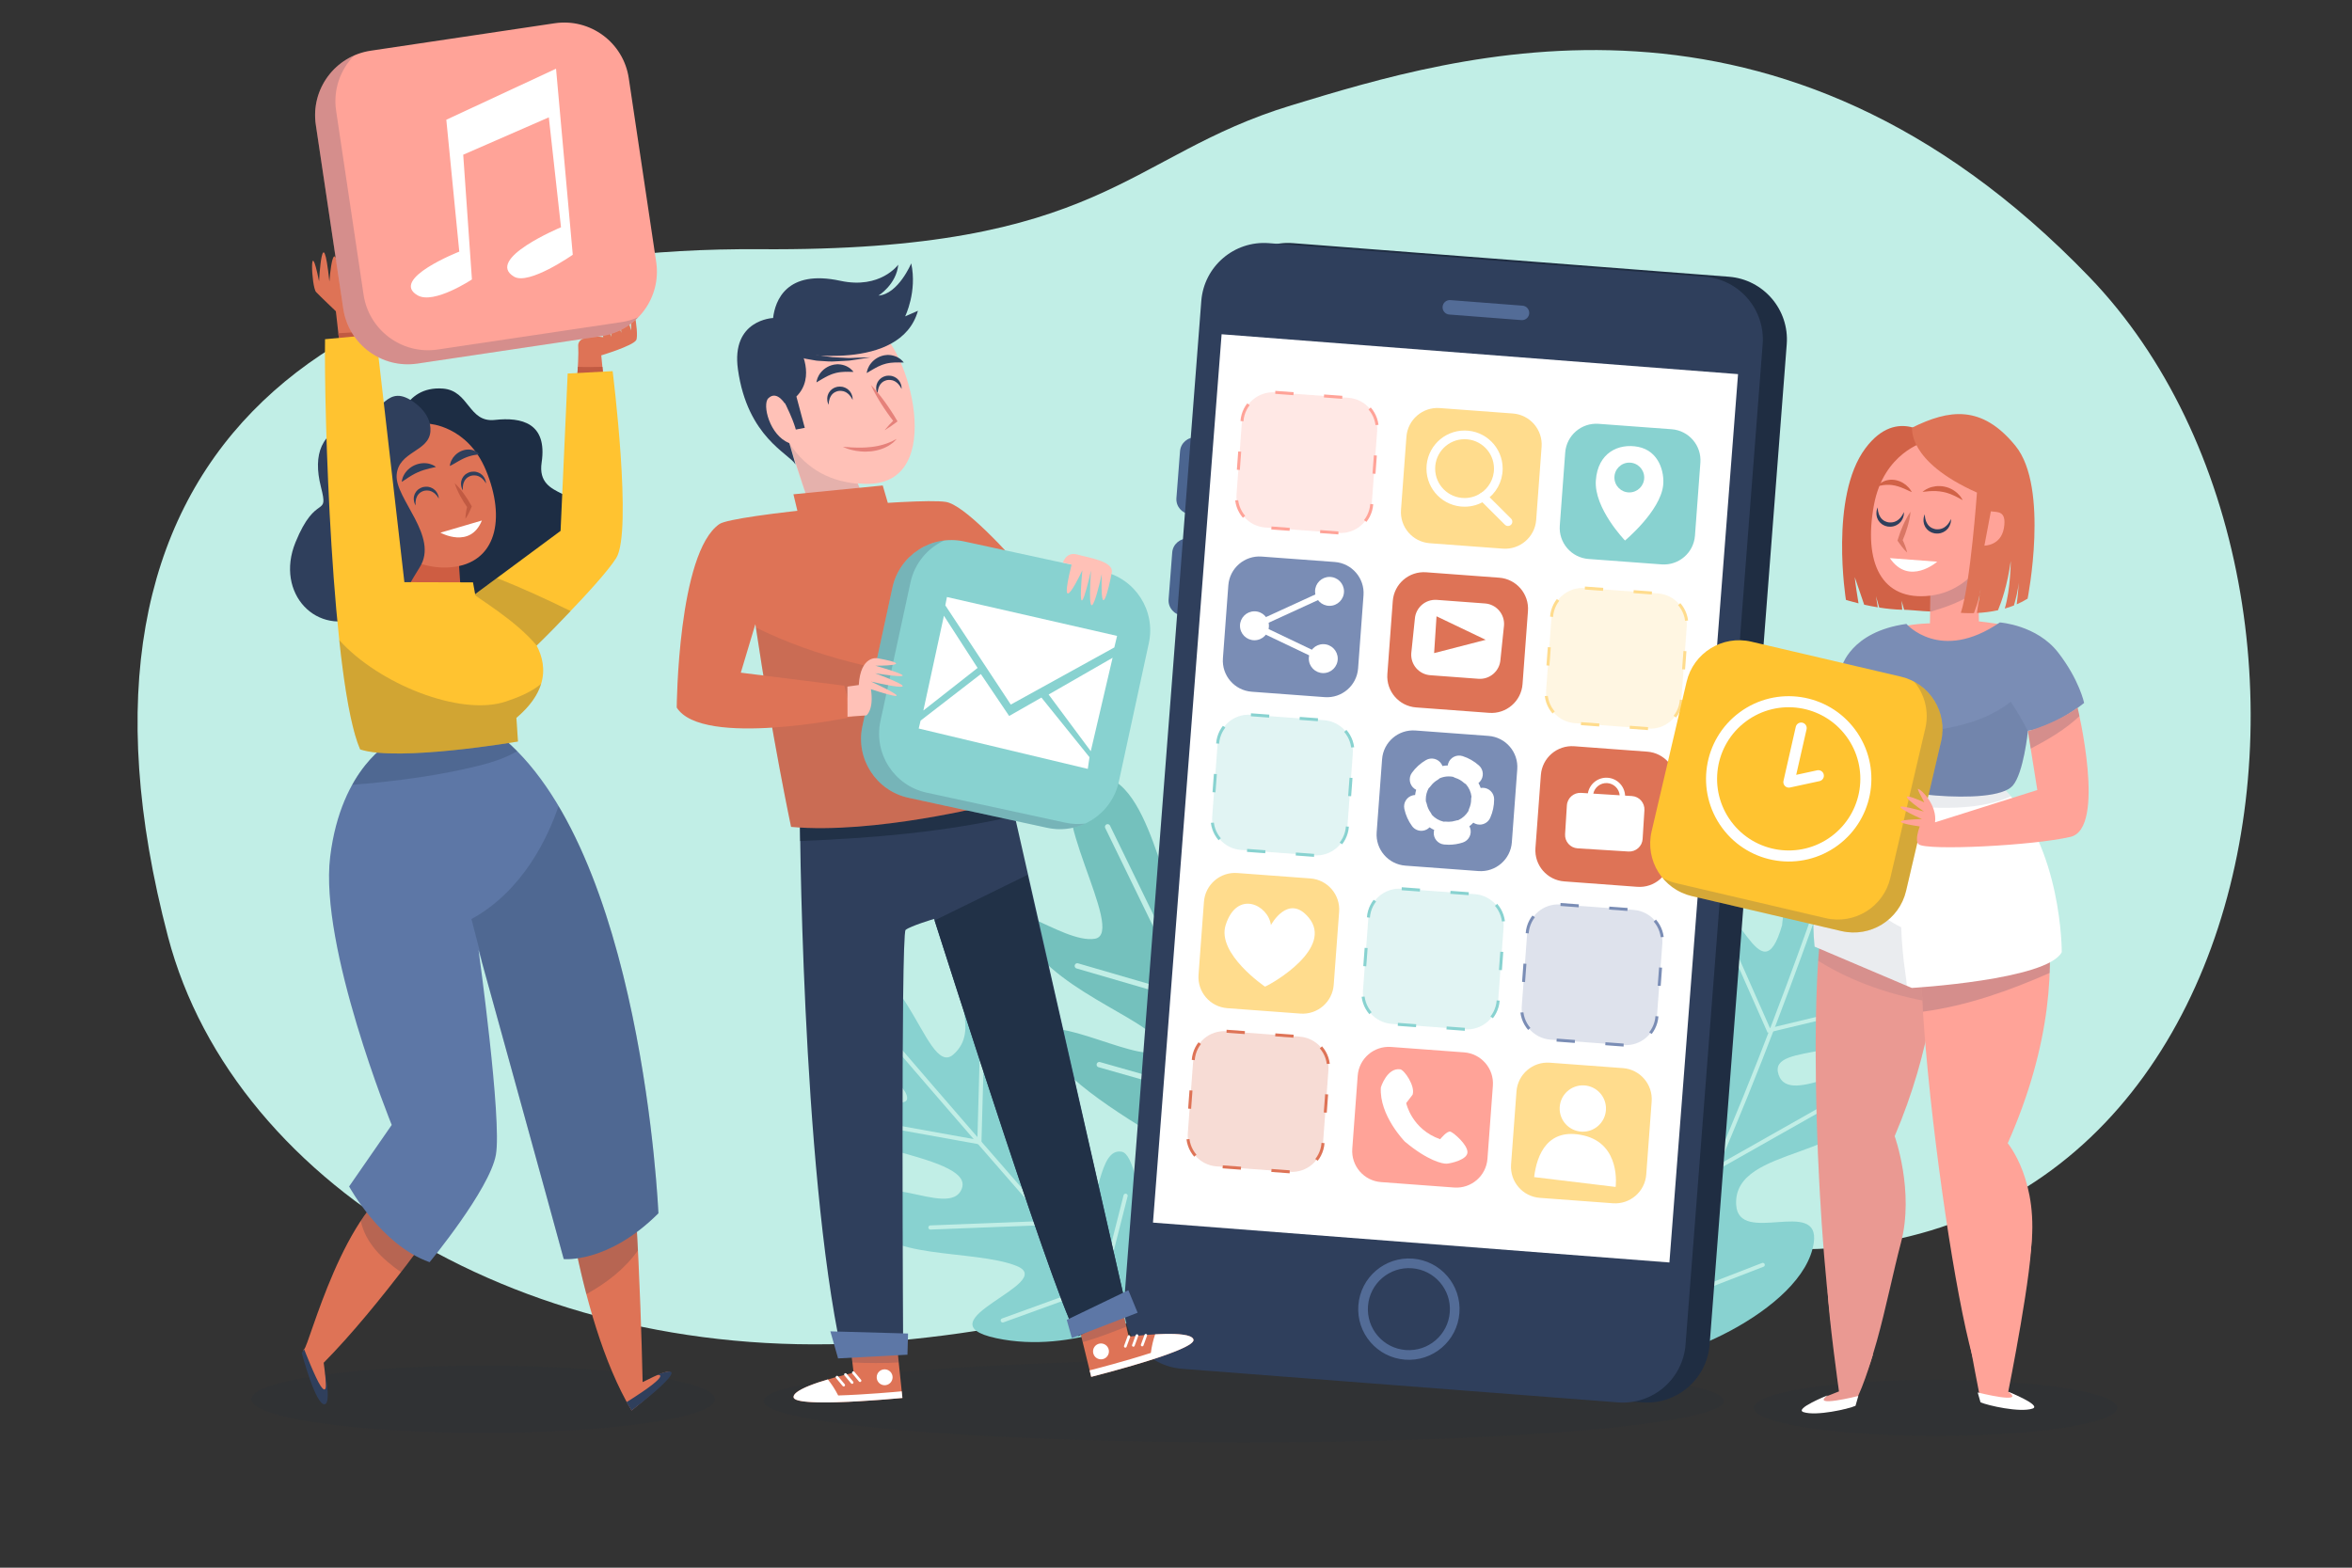 <?xml version="1.0" encoding="utf-8"?>
<!-- Generator: Adobe Illustrator 27.5.0, SVG Export Plug-In . SVG Version: 6.00 Build 0)  -->
<svg version="1.1" xmlns="http://www.w3.org/2000/svg" xmlns:xlink="http://www.w3.org/1999/xlink" x="0px" y="0px"
	 viewBox="0 0 750 500" style="enable-background:new 0 0 750 500;" xml:space="preserve">
<rect x="0" y="0" width="750" height="500" fill="#333333" stroke="none"/>
<g id="BACKGROUND">
	<path style="fill:#C1EEE6;" d="M411.773,33.596c52.861-16.068,155.458-48.052,254.456,54.737
		c98.998,102.788,56.053,349.105-136.692,304.852c-106.336-24.414-129.8,24.094-243.881,34.419
		c-113.028,10.23-210.802-47.861-232.081-128.824c-40.319-153.409,49.17-220.28,188.811-219.297
		C352.156,80.255,358.912,49.664,411.773,33.596z"/>
</g>
<g id="OBJECTS">
	<g>
		<g>
			<ellipse style="opacity:0.1;fill:#1D2D44;" cx="396.573" cy="446.842" rx="153.124" ry="13.214"/>
		</g>
		<g>
			<g>
				<g>
					<path style="fill:#88D2D0;" d="M366.249,418.87c0,0-23.846,13.221-48.563,7.935c-24.717-5.286,19.954-17.604,6.489-23.039
						c-13.466-5.436-44.348-1.814-46.351-15.025c-3.049-20.104,25.287,1.289,28.949-9.857c3.662-11.146-48.775-12.987-46.133-25.345
						c2.643-12.359,31.138,3.818,28.467-4.28c-2.671-8.098-38.78-25.126-23.78-36.897c22.186-17.411,29.374,31.987,38.605,24.019
						c9.231-7.967-1.966-20.353,6.665-19.877c14.317,0.789,6.917,47.351,18.739,43.204c11.822-4.147-0.011-25.85,8.72-22.846
						c8.731,3.003,0.47,56.908,6.715,52.278c6.245-4.629,5.374-23.136,12.901-21.81C365.199,368.655,366.249,418.87,366.249,418.87z
						"/>
					<path style="fill:none;stroke:#C1EEE6;stroke-width:1.323;stroke-linecap:round;stroke-miterlimit:10;" d="M272.469,318.149
						c0,0,75.316,88.109,86.349,98.279"/>
					<polyline style="fill:none;stroke:#C1EEE6;stroke-width:1.323;stroke-linecap:round;stroke-miterlimit:10;" points="
						278.664,358.245 312.305,364.303 313.356,326.183 					"/>
					
						<line style="fill:none;stroke:#C1EEE6;stroke-width:1.323;stroke-linecap:round;stroke-miterlimit:10;" x1="296.691" y1="391.497" x2="334.354" y2="390.036"/>
					<polyline style="fill:none;stroke:#C1EEE6;stroke-width:1.323;stroke-linecap:round;stroke-miterlimit:10;" points="
						319.749,421.139 351.773,409.525 358.929,381.374 					"/>
					<polyline style="fill:none;stroke:#C1EEE6;stroke-width:1.323;stroke-linecap:round;stroke-miterlimit:10;" points="
						270.958,325.211 281.27,328.126 280.286,316.128 					"/>
				</g>
				<g>
					<path style="fill:#74C1BD;" d="M410.59,344.108c0,0,22.672-42.042,7.954-44.93c-14.719-2.887-15.848,22.304-24.473,15.978
						c-8.625-6.326,14.777-39.798,4.67-46.19c-10.107-6.392-16.014,26.008-22.129,21.651c-6.115-4.357-11.398-52.108-32.288-41.537
						c-12.599,6.375,15.268,48.569,4.796,50.327c-10.472,1.757-32.61-17.795-21.907,0.131c10.703,17.926,44.066,27.218,42.252,34.56
						c-1.814,7.343-37.193-12.917-36.238-3.11c1.017,10.439,23.774,24.452,39.321,33.686c19.472,11.566,65.848,71.254,65.848,71.254
						L410.59,344.108z"/>
					<path style="fill:none;stroke:#C1EEE6;stroke-width:1.704;stroke-linecap:round;stroke-miterlimit:10;" d="M353.195,263.707
						c0,0,61.852,127.249,83.869,171.543"/>
					<polyline style="fill:none;stroke:#C1EEE6;stroke-width:1.704;stroke-linecap:round;stroke-miterlimit:10;" points="
						390.062,285.9 379.687,318.595 343.534,308.065 					"/>
					<polyline style="fill:none;stroke:#C1EEE6;stroke-width:1.704;stroke-linecap:round;stroke-miterlimit:10;" points="
						414.249,314.948 395.985,352.486 350.536,339.559 					"/>
				</g>
				<g>
					<path style="fill:#88D2D0;" d="M568.266,295.099c0,0,2.043-25.822,12.754-25.17c10.71,0.652,13.888,11.676,2.757,34.532
						c-11.276,23.156,27.511-4.406,20.131,15.725c-7.38,20.131-40.411,11.47-36.774,22.529c3.637,11.059,27.753-8.877,27.876,5.317
						c0.195,22.465-42.608,16.594-41.38,36.285c0.816,13.076,26.83-2.54,24.744,12.029c-3.122,21.801-47.582,40.468-59.249,37.124
						c-22.096-6.333-23.141-76.884-10.189-74.559c12.952,2.325,16.559,34.173,19.182,4.661c0.869-9.775-14.863-44.571,0.061-41.578
						c13.674,2.741,15.924,23.444,21.963,8.345c6.039-15.099-18.889-34.505-7.377-40.895
						C554.277,283.052,561.292,319.254,568.266,295.099z"/>
					<path style="fill:none;stroke:#C1EEE6;stroke-width:1.279;stroke-linecap:round;stroke-miterlimit:10;" d="M582.729,279.65
						c0,0-35.174,104.439-65.523,151.77"/>
					<polyline style="fill:none;stroke:#C1EEE6;stroke-width:1.279;stroke-linecap:round;stroke-miterlimit:10;" points="
						574.397,283.688 577.765,293.742 582.781,289.039 					"/>
					<polyline style="fill:none;stroke:#C1EEE6;stroke-width:1.279;stroke-linecap:round;stroke-miterlimit:10;" points="
						553.216,304.179 564.032,328.638 589.301,322.559 					"/>
					<polyline style="fill:none;stroke:#C1EEE6;stroke-width:1.279;stroke-linecap:round;stroke-miterlimit:10;" points="
						534.106,339.084 547.364,372.555 582.959,352.412 					"/>
					<polyline style="fill:none;stroke:#C1EEE6;stroke-width:1.279;stroke-linecap:round;stroke-miterlimit:10;" points="
						512.355,378.352 525.557,417.561 562.113,403.415 					"/>
				</g>
			</g>
		</g>
		<g>
			<g>
				<path style="fill:#1F2D42;" d="M569.75,109.804c0.851-11.046-7.413-20.691-18.459-21.542L412.285,77.548
					c-11.046-0.852-20.691,7.413-21.542,18.459l-0.769,9.979c-1.845,0.549-3.255,2.176-3.411,4.209l-0.526,6.819
					c-0.157,2.034,0.987,3.857,2.726,4.682l-1.388,18.012c-1.844,0.55-3.254,2.176-3.411,4.21l-1.151,14.937
					c-0.157,2.034,0.987,3.856,2.726,4.682l-0.653,8.465c-1.844,0.55-3.254,2.176-3.411,4.209l-1.151,14.937
					c-0.157,2.034,0.987,3.856,2.726,4.682l-16.892,219.188c-0.852,11.046,7.413,20.691,18.459,21.542l139.006,10.713
					c11.046,0.852,20.691-7.413,21.542-18.459L569.75,109.804z"/>
				<g>
					<path style="fill:#4B6590;" d="M384.681,159.593c-0.203,2.636-2.505,4.609-5.141,4.406l0,0
						c-2.637-0.203-4.609-2.505-4.406-5.141l1.151-14.937c0.203-2.636,2.505-4.609,5.141-4.406l0,0
						c2.637,0.203,4.609,2.505,4.406,5.141L384.681,159.593z"/>
					<path style="fill:#4B6590;" d="M382.192,191.887c-0.203,2.636-2.505,4.609-5.142,4.406l0,0
						c-2.636-0.203-4.609-2.505-4.406-5.141l1.151-14.937c0.203-2.636,2.505-4.609,5.141-4.406l0,0
						c2.636,0.203,4.609,2.505,4.406,5.141L382.192,191.887z"/>
					<g>
						<path style="fill:#2F3F5C;" d="M537.486,428.818c-0.851,11.046-10.496,19.311-21.542,18.46l-139.006-10.713
							c-11.046-0.851-19.311-10.496-18.459-21.542l24.586-319.014c0.851-11.046,10.496-19.311,21.542-18.459l139.006,10.713
							c11.046,0.852,19.311,10.496,18.459,21.542L537.486,428.818z"/>
					</g>
					
						<rect x="318.787" y="171.983" transform="matrix(0.077 -0.997 0.997 0.077 171.647 694.526)" style="fill:#FFFFFF;" width="284.184" height="165.175"/>
				</g>
				<path style="opacity:0.8;fill:#5D77A6;" d="M487.629,99.97c-0.098,1.271-1.208,2.222-2.479,2.124l-23.015-1.774
					c-1.271-0.098-2.222-1.208-2.124-2.479l0,0c0.098-1.271,1.208-2.222,2.479-2.124l23.015,1.774
					C486.776,97.589,487.727,98.699,487.629,99.97L487.629,99.97z"/>
				<path style="opacity:0.8;fill:none;stroke:#5D77A6;stroke-width:3.078;stroke-miterlimit:10;" d="M463.839,418.663
					c-0.62,8.051-7.649,14.073-15.7,13.453c-8.05-0.62-14.073-7.649-13.453-15.7c0.62-8.05,7.649-14.073,15.7-13.453
					C458.436,403.584,464.46,410.613,463.839,418.663z"/>
			</g>
			<g>
				<g>
					<g>
						<path style="fill:none;stroke:#FFA398;stroke-width:0.952;stroke-miterlimit:10;stroke-dasharray:5.843,9.739;" d="
							M437.414,160.799c-0.406,5.473-5.171,9.58-10.644,9.175l-23.287-1.727c-5.473-0.406-9.58-5.171-9.175-10.644l1.727-23.287
							c0.406-5.473,5.171-9.58,10.644-9.175l23.287,1.727c5.473,0.406,9.58,5.171,9.175,10.644L437.414,160.799z"/>
					</g>
					<g>
						<path style="fill:none;stroke:#FFDC8D;stroke-width:0.952;stroke-miterlimit:10;stroke-dasharray:5.843,9.739;" d="
							M536.138,223.206c-0.406,5.473-5.171,9.58-10.644,9.174l-23.287-1.726c-5.473-0.406-9.58-5.171-9.174-10.644l1.726-23.287
							c0.406-5.473,5.171-9.58,10.644-9.175l23.287,1.727c5.473,0.406,9.58,5.171,9.174,10.644L536.138,223.206z"/>
					</g>
					<g>
						<path style="fill:none;stroke:#88D2D0;stroke-width:0.952;stroke-miterlimit:10;stroke-dasharray:5.843,9.739;" d="
							M429.654,263.632c-0.406,5.473-5.171,9.58-10.644,9.175l-23.287-1.727c-5.473-0.406-9.58-5.171-9.175-10.644l1.727-23.287
							c0.406-5.473,5.171-9.58,10.644-9.175l23.287,1.727c5.473,0.406,9.58,5.171,9.175,10.644L429.654,263.632z"/>
					</g>
					<g>
						<path style="fill:none;stroke:#88D2D0;stroke-width:0.952;stroke-miterlimit:10;stroke-dasharray:5.843,9.739;" d="
							M477.731,319.112c-0.406,5.473-5.171,9.58-10.644,9.174L443.8,326.56c-5.473-0.406-9.58-5.171-9.174-10.644l1.726-23.287
							c0.406-5.473,5.171-9.58,10.644-9.175l23.287,1.726c5.473,0.406,9.58,5.171,9.175,10.644L477.731,319.112z"/>
					</g>
					<g>
						<path style="fill:none;stroke:#7A8DB5;stroke-width:0.952;stroke-miterlimit:10;stroke-dasharray:5.843,9.739;" d="
							M528.363,324.136c-0.406,5.473-5.171,9.58-10.644,9.175l-23.287-1.727c-5.473-0.406-9.58-5.171-9.175-10.644l1.727-23.287
							c0.406-5.473,5.171-9.58,10.644-9.175l23.287,1.727c5.473,0.406,9.58,5.171,9.175,10.644L528.363,324.136z"/>
					</g>
					<g>
						<path style="fill:none;stroke:#DE7356;stroke-width:0.952;stroke-miterlimit:10;stroke-dasharray:5.843,9.739;" d="
							M421.88,364.562c-0.406,5.473-5.171,9.58-10.644,9.175l-23.287-1.727c-5.473-0.406-9.58-5.171-9.175-10.644l1.727-23.287
							c0.406-5.473,5.171-9.58,10.644-9.174l23.287,1.727c5.473,0.406,9.58,5.171,9.175,10.644L421.88,364.562z"/>
					</g>
				</g>
				<g style="opacity:0.5;">
					<path style="opacity:0.5;fill:#FFA398;" d="M437.414,160.799c-0.406,5.473-5.171,9.58-10.644,9.175l-23.287-1.727
						c-5.473-0.406-9.58-5.171-9.175-10.644l1.727-23.287c0.406-5.473,5.171-9.58,10.644-9.175l23.287,1.727
						c5.473,0.406,9.58,5.171,9.175,10.644L437.414,160.799z"/>
					<path style="opacity:0.5;fill:#FFDC8D;" d="M536.138,223.206c-0.406,5.473-5.171,9.58-10.644,9.174l-23.287-1.726
						c-5.473-0.406-9.58-5.171-9.174-10.644l1.726-23.287c0.406-5.473,5.171-9.58,10.644-9.175l23.287,1.727
						c5.473,0.406,9.58,5.171,9.174,10.644L536.138,223.206z"/>
					<path style="opacity:0.5;fill:#88D2D0;" d="M429.654,263.632c-0.406,5.473-5.171,9.58-10.644,9.174l-23.287-1.726
						c-5.473-0.406-9.58-5.171-9.175-10.644l1.727-23.287c0.406-5.473,5.171-9.58,10.644-9.175l23.287,1.727
						c5.473,0.406,9.58,5.171,9.175,10.644L429.654,263.632z"/>
					<path style="opacity:0.5;fill:#88D2D0;" d="M477.731,319.112c-0.406,5.473-5.171,9.58-10.644,9.174L443.8,326.56
						c-5.473-0.406-9.58-5.171-9.174-10.644l1.726-23.287c0.406-5.473,5.171-9.58,10.644-9.175l23.287,1.726
						c5.473,0.406,9.58,5.171,9.175,10.644L477.731,319.112z"/>
					<path style="opacity:0.5;fill:#7A8DB5;" d="M528.363,324.136c-0.406,5.473-5.171,9.58-10.644,9.175l-23.287-1.727
						c-5.473-0.406-9.58-5.171-9.175-10.644l1.727-23.287c0.406-5.473,5.171-9.58,10.644-9.175l23.287,1.727
						c5.473,0.406,9.58,5.171,9.175,10.644L528.363,324.136z"/>
					<path style="opacity:0.5;fill:#DE7356;" d="M421.88,364.562c-0.406,5.473-5.171,9.58-10.644,9.175l-23.287-1.727
						c-5.473-0.406-9.58-5.171-9.175-10.644l1.727-23.287c0.406-5.473,5.171-9.58,10.644-9.174l23.287,1.727
						c5.473,0.406,9.58,5.171,9.175,10.644L421.88,364.562z"/>
				</g>
			</g>
			<g>
				<g>
					<path style="fill:#DE7356;" d="M485.505,218.182c-0.406,5.473-5.171,9.58-10.644,9.175l-23.287-1.727
						c-5.473-0.406-9.58-5.171-9.175-10.644l1.727-23.287c0.406-5.473,5.171-9.58,10.644-9.175l23.287,1.727
						c5.473,0.406,9.58,5.171,9.175,10.644L485.505,218.182z"/>
					<g>
						<path style="fill:#FFFFFF;" d="M478.457,210.442c-0.268,3.61-3.411,6.319-7.021,6.052l-15.36-1.139
							c-3.61-0.268-6.319-3.411-6.052-7.021l1.139-10.955c0.268-3.61,3.411-6.319,7.021-6.051l15.36,1.139
							c3.61,0.268,6.319,3.411,6.052,7.021L478.457,210.442z"/>
						<polygon style="fill:#DE7356;" points="457.309,208.303 458.075,196.565 473.755,204.061 						"/>
					</g>
				</g>
				<g>
					<path style="fill:#FFDC8D;" d="M489.854,165.81c-0.406,5.473-5.171,9.58-10.644,9.174l-23.287-1.726
						c-5.473-0.406-9.58-5.171-9.175-10.644l1.727-23.287c0.406-5.473,5.171-9.58,10.644-9.175l23.287,1.727
						c5.473,0.406,9.58,5.171,9.175,10.644L489.854,165.81z"/>
					<g>
						
							<path style="fill:none;stroke:#FFFFFF;stroke-width:2.768;stroke-linecap:round;stroke-linejoin:round;stroke-miterlimit:10;" d="
							M456.254,149.461c0,5.945,4.82,10.765,10.765,10.765c2.178,0,4.206-0.647,5.9-1.759c2.93-1.924,4.865-5.239,4.865-9.006
							c0-5.945-4.82-10.765-10.765-10.765C461.074,138.696,456.254,143.516,456.254,149.461z"/>
						
							<line style="fill:none;stroke:#FFFFFF;stroke-width:2.768;stroke-linecap:round;stroke-linejoin:round;stroke-miterlimit:10;" x1="480.861" y1="166.378" x2="472.92" y2="158.467"/>
					</g>
				</g>
				<g>
					<path style="fill:#88D2D0;" d="M540.487,170.834c-0.406,5.473-5.171,9.58-10.644,9.175l-23.287-1.727
						c-5.473-0.406-9.58-5.171-9.174-10.644l1.726-23.287c0.406-5.473,5.171-9.58,10.644-9.175l23.287,1.726
						c5.473,0.406,9.58,5.171,9.175,10.644L540.487,170.834z"/>
					<g>
						<path style="fill:#FFFFFF;" d="M518.177,172.393c0,0-9.912-10.249-9.299-19.142c0.613-8.893,7.288-11.944,13.493-10.733
							c6.724,1.312,8.425,8.2,7.973,12.267C529.424,163.064,518.177,172.393,518.177,172.393z"/>
						<circle style="fill:#88D2D0;" cx="519.552" cy="152.303" r="4.751"/>
					</g>
				</g>
				<g>
					<path style="fill:#7A8DB5;" d="M433.066,213.171c-0.406,5.473-5.171,9.58-10.644,9.175l-23.287-1.727
						c-5.473-0.406-9.58-5.171-9.175-10.644l1.726-23.287c0.406-5.473,5.171-9.58,10.644-9.174l23.287,1.726
						c5.473,0.406,9.58,5.171,9.175,10.644L433.066,213.171z"/>
					<g>
						<path style="fill:#FFFFFF;" d="M428.572,188.615c0,2.548-2.066,4.614-4.614,4.614c-2.548,0-4.614-2.066-4.614-4.614
							c0-2.548,2.066-4.614,4.614-4.614C426.507,184.001,428.572,186.067,428.572,188.615z"/>
						<path style="fill:#FFFFFF;" d="M404.631,199.588c0,2.548-2.066,4.614-4.614,4.614c-2.548,0-4.614-2.066-4.614-4.614
							s2.066-4.614,4.614-4.614C402.566,194.974,404.631,197.04,404.631,199.588z"/>
						<path style="fill:#FFFFFF;" d="M426.577,210.062c0,2.548-2.066,4.614-4.614,4.614c-2.548,0-4.614-2.066-4.614-4.614
							c0-2.548,2.066-4.614,4.614-4.614C424.512,205.448,426.577,207.514,426.577,210.062z"/>
						<polyline style="fill:none;stroke:#FFFFFF;stroke-width:1.995;stroke-miterlimit:10;" points="421.964,210.062 
							400.017,199.588 423.959,188.615 						"/>
					</g>
				</g>
				<g>
					<path style="fill:#FFA398;" d="M474.319,369.573c-0.406,5.473-5.171,9.58-10.644,9.175l-23.287-1.727
						c-5.473-0.406-9.58-5.171-9.175-10.644l1.726-23.287c0.406-5.473,5.171-9.58,10.644-9.175l23.287,1.727
						c5.473,0.406,9.58,5.171,9.175,10.644L474.319,369.573z"/>
					<path style="fill:#FFFFFF;" d="M447.985,364.115c0,0-8.238-8.377-7.662-17.306c0,0,1.951-6.329,6.163-5.766
						c1.306,0.174,4.884,5.359,3.96,8.101l-2.04,2.67c0,0,1.704,8.329,10.836,11.534c0,0,2.238-2.844,3.331-2.4
						c1.092,0.444,5.34,4.081,5.37,6.511c0.03,2.43-5.275,3.582-6.589,3.684C460.039,371.244,455.251,370.188,447.985,364.115z"/>
				</g>
				<g>
					<path style="fill:#FFDC8D;" d="M524.952,374.597c-0.406,5.473-5.171,9.58-10.644,9.175l-23.287-1.727
						c-5.473-0.406-9.58-5.171-9.175-10.644l1.726-23.287c0.406-5.473,5.171-9.58,10.644-9.175l23.287,1.727
						c5.473,0.406,9.58,5.171,9.174,10.644L524.952,374.597z"/>
					<g>
						<path style="fill:#FFFFFF;" d="M489.204,375.425l25.984,3.136c0,0,1.852-13.648-10.242-16.428
							C493.65,359.536,490.071,368.096,489.204,375.425z"/>
						<path style="fill:#FFFFFF;" d="M512.104,353.92c-0.203,4.075-3.67,7.214-7.745,7.011c-4.075-0.203-7.214-3.671-7.011-7.745
							c0.203-4.075,3.67-7.214,7.745-7.011C509.168,346.378,512.307,349.845,512.104,353.92z"/>
					</g>
				</g>
				<g>
					<path style="fill:#7A8DB5;" d="M482.094,268.643c-0.406,5.473-5.171,9.58-10.644,9.174l-23.287-1.726
						c-5.473-0.406-9.58-5.171-9.175-10.644l1.727-23.287c0.406-5.473,5.171-9.58,10.644-9.175l23.287,1.727
						c5.473,0.406,9.58,5.171,9.174,10.644L482.094,268.643z"/>
					<path style="fill:#FFFFFF;" d="M472.779,251.258c-0.214,0-0.42,0.028-0.624,0.064c-0.196-0.551-0.427-1.085-0.706-1.59
						c0.157-0.126,0.314-0.253,0.453-0.408c1.349-1.507,1.22-3.823-0.287-5.172c-1.524-1.364-3.281-2.372-5.22-2.995
						c-1.929-0.618-3.989,0.441-4.607,2.368c-0.065,0.202-0.101,0.405-0.13,0.608c-0.58,0.016-1.149,0.074-1.702,0.179
						c-0.072-0.192-0.151-0.383-0.258-0.566c-1.02-1.748-3.264-2.339-5.009-1.32c-1.76,1.025-3.258,2.382-4.455,4.033
						c-1.187,1.638-0.82,3.928,0.819,5.115c0.171,0.124,0.349,0.228,0.532,0.319c-0.159,0.54-0.273,1.098-0.347,1.669
						c-0.203,0.009-0.407,0.024-0.612,0.068c-1.979,0.422-3.24,2.368-2.818,4.346c0.426,1.997,1.254,3.847,2.461,5.498
						c0.717,0.982,1.831,1.502,2.961,1.502c0.749,0,1.506-0.229,2.157-0.705c0.169-0.123,0.315-0.265,0.456-0.409
						c0.469,0.323,0.968,0.602,1.486,0.849c-0.056,0.199-0.104,0.402-0.126,0.615c-0.207,2.012,1.257,3.811,3.269,4.017
						c0.493,0.051,0.995,0.077,1.49,0.077c0.004,0,0.008,0,0.012,0c1.526,0,3.031-0.238,4.475-0.708
						c1.923-0.626,2.975-2.693,2.349-4.617c-0.066-0.203-0.157-0.392-0.254-0.574c0.453-0.348,0.878-0.729,1.27-1.143
						c0.171,0.114,0.347,0.223,0.541,0.31c0.484,0.216,0.99,0.318,1.489,0.318c1.402,0,2.74-0.809,3.348-2.173
						c0.829-1.86,1.249-3.842,1.249-5.888v-0.043C476.442,252.876,474.801,251.258,472.779,251.258z M469.116,254.942
						c0,1.013-0.206,1.99-0.615,2.906c-0.118,0.264-0.192,0.534-0.244,0.806c-0.758,1.279-1.891,2.307-3.25,2.931
						c-0.275,0.023-0.551,0.07-0.825,0.159c-0.709,0.231-1.452,0.349-2.209,0.349c-0.247-0.026-0.504-0.013-0.751-0.038
						c-0.291-0.03-0.574-0.017-0.851,0.019c-1.478-0.331-2.784-1.11-3.776-2.187c-0.108-0.255-0.238-0.503-0.408-0.736
						c-0.595-0.815-1.003-1.724-1.212-2.706c-0.062-0.289-0.164-0.556-0.286-0.812c-0.022-0.228-0.035-0.459-0.035-0.692
						c0-1.287,0.336-2.495,0.922-3.546c0.218-0.186,0.419-0.398,0.595-0.641c0.585-0.808,1.349-1.5,2.209-2.002
						c0.252-0.147,0.472-0.324,0.675-0.517c0.894-0.39,1.878-0.609,2.914-0.609c0.483,0,0.955,0.05,1.412,0.14
						c0.241,0.146,0.497,0.275,0.777,0.365c0.955,0.307,1.822,0.804,2.575,1.478c0.214,0.192,0.448,0.343,0.69,0.476
						c0.974,1.093,1.627,2.475,1.806,4.004C469.16,254.364,469.116,254.647,469.116,254.942z"/>
				</g>
				<g>
					<path style="fill:#FFDC8D;" d="M425.291,314.101c-0.406,5.473-5.171,9.58-10.644,9.175l-23.287-1.727
						c-5.473-0.406-9.58-5.171-9.174-10.644l1.726-23.287c0.406-5.473,5.171-9.58,10.644-9.175l23.287,1.727
						c5.473,0.406,9.58,5.171,9.175,10.644L425.291,314.101z"/>
					<path style="fill:#FFFFFF;" d="M403.384,314.68c0,0-15.462-10.474-12.552-19.639c3.621-11.402,13.634-6.416,14.436,0
						c0,0,5.495-10.248,12.03-2.406C425.318,302.259,406.191,313.477,403.384,314.68z"/>
				</g>
				<g>
					<path style="fill:#DE7356;" d="M532.727,273.668c-0.406,5.473-5.171,9.58-10.644,9.175l-23.287-1.727
						c-5.473-0.406-9.58-5.171-9.175-10.644l1.727-23.287c0.406-5.473,5.171-9.58,10.644-9.175l23.287,1.727
						c5.473,0.406,9.58,5.171,9.175,10.644L532.727,273.668z"/>
					<path style="fill:#FFFFFF;" d="M520.371,253.89l-2.167-0.135c-0.134-3.011-2.525-5.507-5.6-5.699
						c-3.075-0.192-5.758,1.987-6.265,4.958l-2.167-0.135c-2.354-0.147-4.382,1.642-4.529,3.997l-0.572,9.165
						c-0.147,2.354,1.642,4.382,3.997,4.529l16.198,1.011c2.354,0.147,4.382-1.643,4.529-3.997l0.572-9.165
						C524.515,256.065,522.726,254.037,520.371,253.89z M512.498,249.761c2.133,0.133,3.801,1.819,3.983,3.886l-8.419-0.525
						C508.501,251.094,510.366,249.628,512.498,249.761z"/>
				</g>
			</g>
		</g>
	</g>
	<g>
		<g>
			<ellipse style="opacity:0.1;fill:#1D2D44;" cx="617.185" cy="449.015" rx="57.929" ry="8.96"/>
		</g>
		<g>
			<g>
				<path style="fill:#FFA398;" d="M597.242,432.037c0,0-4.331,14.651-6.794,16.443c-2.464,1.792-29.565,4.928-4.032-4.704
					c0,0-3.36-23.966-3.584-32.029L597.242,432.037z"/>
				<path style="fill:#FFA398;" d="M614.813,264.162c0,0,12.721,43.376-10.65,98.206c0,0,6.369,17.63,1.963,34.149
					c-4.406,16.519-10.316,50.852-16.886,47.165c-6.57-3.687-12.547-93.146-9.394-138.271
					C583,260.286,614.813,264.162,614.813,264.162z"/>
				<g>
					<path style="opacity:0.1;fill:#2F3F5C;" d="M614.813,264.162c0,0-31.814-3.876-34.966,41.249
						c-2.055,29.41-0.231,77.645,3.107,108.7c0.647,9.58,3.462,29.666,3.462,29.666c-25.534,9.631,1.568,6.495,4.032,4.704
						c2.464-1.792,6.412-15.45,6.412-15.45l0.153-0.229c4.102-11.086,6.463-26.345,9.113-36.284
						c4.406-16.519-1.963-34.149-1.963-34.149C627.535,307.538,614.813,264.162,614.813,264.162z"/>
					<path style="opacity:0.1;fill:#2F3F5C;" d="M616.376,319.707c5.031-33.058-1.563-55.545-1.563-55.545
						s-31.814-3.876-34.966,41.249c-0.023,0.336-0.044,0.688-0.066,1.029C590.548,313.163,603.321,317.546,616.376,319.707z"/>
					<path style="fill:#FFFFFF;" d="M582.833,445.009c0,0-10.874,4.327-7.727,5.375c4.031,1.344,14.335-1.008,16.574-2.016
						l0.896-3.136C592.576,445.233,577.009,449.152,582.833,445.009z"/>
				</g>
			</g>
			<g>
				<g>
					<path style="fill:#FFA398;" d="M643.49,262.037c0,0,24.97,38.92-3.269,102.596c0,0,10.359,12.279,7.275,34.757
						c-2.431,17.721-6.776,47.54-13.658,44.405c-4.534-2.065-11.449-38.228-16.489-78.59c-2.611-20.912-4.503-41.902-4.857-57.724
						C611.454,261.124,643.49,262.037,643.49,262.037z"/>
					<path style="opacity:0.2;fill:#2F3F5C;" d="M613.187,322.664c13.962-1.864,27.544-6.668,40.406-12.354
						c1.127-30.752-10.103-48.273-10.103-48.273s-32.036-0.913-30.998,45.445C612.596,312.136,612.837,317.249,613.187,322.664z"/>
					<path style="fill:#FFA398;" d="M628.3,429.442c0,0,2.912,15.903,3.36,17.246c0.448,1.344,29.341,6.72,8.724-2.8
						c0,0,8.075-40.204,7.403-50.283C647.115,383.526,628.3,429.442,628.3,429.442z"/>
				</g>
				<path style="fill:#FFFFFF;" d="M640.384,443.889c0,0,10.874,4.327,7.727,5.375c-4.032,1.344-14.335-1.008-16.574-2.016
					l-0.896-3.136C630.641,444.113,646.207,448.032,640.384,443.889z"/>
			</g>
			<g>
				<path style="fill:#FFFFFF;" d="M601.099,248.842c0,0-26.274,19.24-22.45,53.08l30.986,13.169c0,0,43.204-2.529,47.812-11.411
					c0,0,0.213-33.49-18.563-52.25L601.099,248.842z"/>
				<path style="opacity:0.1;fill:#2F3F5C;" d="M607.591,310.509c-0.733-4.918-1.16-9.84-1.346-14.784
					c-5.707-2.671-16.66-10.675-22.838-24.041c-3.69,8.112-6.112,18.255-4.758,30.237l29.411,12.499
					C607.93,313.103,607.783,311.795,607.591,310.509z"/>
				<path style="opacity:0.1;fill:#2F3F5C;" d="M641.23,253.982c-0.751-0.874-1.524-1.732-2.345-2.553l-37.786-2.587
					c0,0-2.866,2.107-6.562,6.13C619.13,259.507,633.305,257.698,641.23,253.982z"/>
			</g>
		</g>
		<g>
			<g>
				<path style="fill:#D16247;" d="M616.007,139.692c0,0-10.89-10.481-21.181,3.297c-11.509,15.408-6.202,48.335-6.202,48.335
					s1.558,0.506,4.014,1.113c-0.467-2.84-1.004-6.309-1.202-8.375l3.011,8.8c1.304,0.291,2.768,0.582,4.33,0.838l-0.566-3.546
					l1.036,3.622c2.314,0.363,4.821,0.635,7.327,0.697l-0.203-2.882l0.804,2.892c3.174,0.035,9.605,1.083,12.317,0.155
					C630.024,191.033,616.007,139.692,616.007,139.692z"/>
				<g>
					<path style="fill:#FFA398;" d="M615.639,184.095l-0.221,14.722c0,0-17.036,0.034-18.019,7.815
						c-0.983,7.781,1.692,21.969,1.692,21.969l48.772,1.597c0,0,6.688-22.421,2.419-26.527c-4.27-4.106-19.263-5.486-19.263-5.486
						l-0.253-21.659L615.639,184.095z"/>
					<path style="opacity:0.2;fill:#2F3F5C;" d="M630.903,188.154l-0.136-11.628l-15.128,7.569l-0.165,11.023
						C621.039,193.546,626.393,191.522,630.903,188.154z"/>
				</g>
				<path style="fill:#FFA398;" d="M613.722,140.942c0,0-13.045,3.42-16.15,20.064c-3.389,18.167,2.164,30.885,18.025,28.969
					s23.826-19.972,21.292-31.674C634.356,146.598,631.855,137.104,613.722,140.942z"/>
				<g>
					<path style="fill:#DE7356;" d="M642.72,142.241c-10.817-13.329-21.323-11.605-32.963-5.868c0,0-1.773,10.722,20.649,20.731
						c0,0-2.046,28.99-5.142,38.348c0,0,1.646,0.17,4.181,0.096c0.624-1.659,1.44-4.003,1.852-5.901l0.253-1.625
						c-0.029,0.47-0.124,1.028-0.253,1.625l-0.914,5.864c1.933-0.097,4.266-0.344,6.738-0.881c1.15-2.758,2.991-8.043,4.061-15.667
						c0,0-0.029,8.906-1.898,15.129c0.969-0.275,1.946-0.6,2.918-0.982c0.611-2.095,1.314-4.893,1.506-7.243
						c0,0-0.144,3.451-0.638,6.886c1.187-0.511,2.36-1.112,3.489-1.819C646.559,190.935,653.537,155.57,642.72,142.241z"/>
					<path style="fill:#FFA398;" d="M634.845,163.091l-2.063,10.926c0,0,5.258,0.079,6.22-5.604
						C639.964,162.729,636.886,163.414,634.845,163.091z"/>
				</g>
			</g>
			<g>
				<g style="opacity:0.6;">
					<path style="fill:#C15A42;" d="M609.232,163.207c-0.064,0.836-0.2,1.645-0.372,2.441c-0.165,0.798-0.369,1.583-0.593,2.36
						c-0.459,1.55-1.006,3.068-1.649,4.55l-0.054-0.642c0.331,0.681,0.634,1.379,0.907,2.092c0.277,0.712,0.513,1.448,0.682,2.222
						c-0.582-0.538-1.097-1.114-1.57-1.713c-0.477-0.598-0.925-1.212-1.344-1.842l-0.171-0.257l0.117-0.386
						c0.467-1.547,1.031-3.059,1.682-4.538c0.331-0.738,0.683-1.468,1.073-2.184C608.321,164.591,608.741,163.886,609.232,163.207z"
						/>
				</g>
				<g>
					<path style="fill:#2F3F5C;" d="M598.73,161.826c0,0,0.036,0.227,0.078,0.623c0.033,0.192,0.012,0.451,0.093,0.7
						c0.076,0.253,0.131,0.529,0.22,0.817c0.151,0.274,0.225,0.602,0.431,0.875c0.094,0.138,0.191,0.279,0.29,0.424
						c0.121,0.123,0.245,0.248,0.371,0.375c0.111,0.14,0.27,0.232,0.422,0.33c0.152,0.099,0.294,0.213,0.472,0.273
						c0.327,0.174,0.691,0.259,1.056,0.348c0.374,0.031,0.748,0.072,1.117,0.012c0.189-0.001,0.365-0.052,0.542-0.1
						c0.175-0.05,0.364-0.069,0.517-0.165c0.162-0.076,0.319-0.158,0.485-0.223c0.145-0.1,0.287-0.199,0.426-0.294
						c0.149-0.088,0.275-0.196,0.381-0.32c0.119-0.116,0.233-0.227,0.343-0.335c0.209-0.228,0.35-0.483,0.517-0.69
						c0.173-0.206,0.24-0.43,0.34-0.598c0.18-0.345,0.299-0.551,0.299-0.551s-0.004,0.223-0.039,0.629
						c-0.032,0.198-0.01,0.464-0.122,0.729c-0.097,0.268-0.167,0.601-0.345,0.918c-0.204,0.296-0.356,0.693-0.689,0.971
						c-0.154,0.152-0.313,0.309-0.476,0.468c-0.186,0.131-0.39,0.249-0.594,0.375c-0.198,0.142-0.435,0.206-0.665,0.298
						c-0.231,0.093-0.47,0.177-0.725,0.197c-0.501,0.11-1.021,0.072-1.537,0.024l-0.751-0.202c-0.249-0.067-0.469-0.217-0.7-0.324
						c-0.237-0.1-0.429-0.272-0.621-0.433c-0.193-0.159-0.386-0.312-0.525-0.514c-0.147-0.192-0.307-0.369-0.424-0.566
						c-0.095-0.209-0.188-0.412-0.278-0.611c-0.195-0.387-0.201-0.809-0.282-1.159c-0.031-0.368,0.011-0.712,0.023-0.998
						c0.001-0.293,0.117-0.507,0.157-0.703C598.653,162.043,598.73,161.826,598.73,161.826z"/>
				</g>
				<g>
					<path style="fill:#2F3F5C;" d="M613.743,164.013c0,0,0.036,0.227,0.078,0.623c0.033,0.192,0.012,0.451,0.093,0.7
						c0.076,0.253,0.131,0.529,0.22,0.817c0.152,0.274,0.225,0.602,0.431,0.875c0.094,0.138,0.191,0.279,0.29,0.424
						c0.121,0.123,0.245,0.248,0.371,0.375c0.111,0.14,0.27,0.231,0.422,0.33c0.152,0.099,0.294,0.213,0.472,0.273
						c0.327,0.174,0.691,0.259,1.056,0.348c0.374,0.031,0.748,0.072,1.117,0.012c0.189-0.001,0.365-0.052,0.542-0.1
						c0.175-0.05,0.364-0.069,0.517-0.165c0.163-0.076,0.319-0.158,0.485-0.223c0.145-0.1,0.287-0.199,0.426-0.294
						c0.149-0.088,0.275-0.196,0.382-0.32c0.118-0.116,0.233-0.228,0.343-0.335c0.209-0.228,0.35-0.483,0.517-0.69
						c0.173-0.206,0.24-0.43,0.34-0.598c0.18-0.345,0.299-0.551,0.299-0.551s-0.004,0.223-0.039,0.629
						c-0.032,0.198-0.01,0.464-0.122,0.729c-0.097,0.268-0.167,0.601-0.345,0.918c-0.204,0.296-0.356,0.693-0.689,0.971
						c-0.155,0.152-0.313,0.309-0.476,0.468c-0.186,0.131-0.39,0.249-0.594,0.375c-0.198,0.142-0.435,0.206-0.666,0.298
						c-0.231,0.093-0.47,0.177-0.725,0.197c-0.501,0.11-1.021,0.072-1.537,0.024l-0.751-0.202c-0.249-0.067-0.469-0.217-0.699-0.324
						c-0.237-0.1-0.429-0.272-0.621-0.433c-0.193-0.159-0.386-0.312-0.525-0.514c-0.147-0.192-0.307-0.369-0.424-0.566
						c-0.095-0.208-0.188-0.412-0.278-0.611c-0.195-0.387-0.201-0.809-0.282-1.159c-0.031-0.368,0.011-0.712,0.024-0.998
						c0.001-0.293,0.117-0.507,0.157-0.703C613.666,164.231,613.743,164.013,613.743,164.013z"/>
				</g>
				<g>
					<path style="fill:#D16247;" d="M613.047,156.911c0,0,0.157-0.171,0.482-0.41c0.324-0.237,0.813-0.554,1.458-0.813
						c0.636-0.288,1.432-0.496,2.308-0.607c0.439-0.037,0.898-0.084,1.364-0.043c0.469,0.002,0.938,0.082,1.406,0.171
						c0.472,0.069,0.916,0.257,1.361,0.396c0.439,0.158,0.84,0.391,1.234,0.586c0.382,0.219,0.719,0.485,1.044,0.716
						c0.332,0.223,0.574,0.528,0.824,0.764c0.507,0.469,0.806,0.975,1.028,1.305c0.215,0.337,0.322,0.537,0.322,0.537
						s-0.215-0.099-0.562-0.284c-0.172-0.095-0.382-0.204-0.606-0.344c-0.219-0.147-0.505-0.256-0.785-0.408
						c-0.294-0.132-0.577-0.324-0.917-0.449c-0.334-0.132-0.668-0.301-1.025-0.438c-0.367-0.113-0.729-0.267-1.109-0.378
						c-0.39-0.078-0.762-0.243-1.163-0.288c-0.783-0.178-1.586-0.252-2.351-0.295c-0.764-0.023-1.496-0.017-2.132,0.032
						C613.955,156.75,613.047,156.911,613.047,156.911z"/>
				</g>
				<g>
					<path style="fill:#D16247;" d="M598.693,155.115c0,0,0.1-0.177,0.341-0.438c0.243-0.25,0.619-0.61,1.159-0.901
						c0.531-0.307,1.218-0.585,1.996-0.694c0.776-0.141,1.629-0.089,2.448,0.071c0.397,0.122,0.813,0.199,1.18,0.374
						c0.366,0.171,0.743,0.316,1.058,0.531c0.319,0.208,0.624,0.414,0.898,0.622c0.259,0.23,0.491,0.459,0.701,0.67
						c0.439,0.4,0.689,0.852,0.891,1.128c0.19,0.291,0.283,0.466,0.283,0.466s-0.195-0.068-0.511-0.202
						c-0.324-0.122-0.728-0.368-1.249-0.573c-0.257-0.109-0.53-0.227-0.806-0.364c-0.289-0.112-0.593-0.222-0.895-0.352
						c-0.3-0.138-0.633-0.2-0.947-0.325c-0.318-0.116-0.654-0.166-0.978-0.263c-0.329-0.065-0.66-0.123-0.987-0.17
						c-0.328-0.021-0.653-0.077-0.97-0.068c-0.319-0.021-0.627,0.003-0.927,0.011c-0.294,0.028-0.586,0.039-0.85,0.082
						C599.465,154.872,598.693,155.115,598.693,155.115z"/>
				</g>
				<path style="fill:#FFFFFF;" d="M602.637,178.006l15.101,1.143C617.737,179.15,608.742,187.02,602.637,178.006z"/>
			</g>
		</g>
		<g>
			<path style="fill:#7A8DB5;" d="M607.909,198.993c0,0,10.836,12.524,29.799-0.474c0,0,11.774,0.808,18.573,9.572
				c6.798,8.764,8.305,16.111,8.305,16.111s-9.855,8.063-17.919,8.865c0,0-1.358,13.55-4.882,17.54
				c-6.099,6.903-44.206,1.937-45.308-1.545c-1.103-3.481-0.426-10.112-0.426-10.112s-9.715-6.786-0.581-19.065l-8.232-7.031
				C587.237,212.854,589.925,201.505,607.909,198.993z"/>
			<path style="opacity:0.1;fill:#2F3F5C;" d="M627.803,230.555c-7.426,2.232-15.369,3.246-23.12,2.679
				c-3.664-0.268-7.458-0.59-10.964-1.757c-0.715-0.238-1.423-0.482-2.13-0.721c0.389,5.343,4.461,8.194,4.461,8.194
				s-0.677,6.631,0.426,10.112c1.103,3.481,39.21,8.448,45.308,1.545c3.338-3.778,4.732-16.121,4.87-17.421
				c-1.638-3.227-3.448-6.356-5.473-9.35C637.358,226.78,632.898,229.023,627.803,230.555z"/>
		</g>
		<g>
			<g>
				<path style="fill:#FFC330;" d="M526.661,265.154c-2.162,9.241,3.577,18.484,12.817,20.646l47.685,11.156
					c9.241,2.162,18.484-3.577,20.646-12.817l11.156-47.685c2.162-9.24-3.577-18.484-12.817-20.646l-47.685-11.156
					c-9.241-2.162-18.484,3.577-20.646,12.817L526.661,265.154z"/>
				<path style="opacity:0.2;fill:#2F3F5C;" d="M534.45,281.673l47.685,11.156c9.241,2.162,18.484-3.577,20.646-12.817
					l11.156-47.685c1.275-5.449-0.213-10.888-3.531-14.886c6.65,3.596,10.364,11.297,8.559,19.012l-11.156,47.685
					c-2.162,9.241-11.405,14.979-20.646,12.817l-47.685-11.156c-3.791-0.887-6.978-2.978-9.286-5.76
					C531.506,280.75,532.925,281.316,534.45,281.673z"/>
				<g>
					
						<ellipse transform="matrix(0.804 -0.594 0.594 0.804 -36.038 387.563)" style="fill:none;stroke:#FFFFFF;stroke-width:3.528;stroke-linejoin:round;stroke-miterlimit:10;" cx="570.644" cy="248.518" rx="24.61" ry="24.61"/>
					
						<polyline style="fill:none;stroke:#FFFFFF;stroke-width:3.528;stroke-linecap:round;stroke-linejoin:round;stroke-miterlimit:10;" points="
						574.352,232.212 570.434,249.442 579.829,247.406 					"/>
				</g>
			</g>
			<g>
				<path style="fill:#FFA398;" d="M662.495,225.695c-7.466,5.375-15.841,7.49-15.841,7.49l2.999,18.79l-32.617,10.307
					c0.747-5.308-4.168-10.43-5.423-10.681c-0.327-0.065,0.911,2.311,1.999,4.302c-12.465-5.554-0.095,2.94-0.095,2.94
					c-16.462-4.666-0.672,2.389-0.672,2.389c-14.783,0.448-0.672,2.352-0.672,2.352s-1.792,4.592-0.336,5.711
					c2.69,2.069,36.321,0.439,48.417-2.389C671.753,264.22,662.495,225.695,662.495,225.695z"/>
				<path style="opacity:0.2;fill:#2F3F5C;" d="M663.093,228.401c-0.357-1.697-0.599-2.706-0.599-2.706
					c-7.466,5.375-15.841,7.49-15.841,7.49l0.892,5.591C653.108,235.86,658.52,232.709,663.093,228.401z"/>
			</g>
		</g>
	</g>
	<g>
		<g>
			<g>
				<path style="fill:#FFC1B7;" d="M258.562,162.358c0,0-16.743-48.349-14.357-51.464c0,0,26.418-11.62,36.296-5.032
					c9.878,6.588,22.1,51.768-7.012,48.283l3.292,7.904L258.562,162.358z"/>
				<path style="fill:#2F3F5C;" d="M253.686,148.152l-4.964-16.965c0,0,6.641-8.223,4.649-18.654c0,0,33.762,6.374,39.342-13.415
					l-4.086,1.788c0,0,3.891-7.858,1.943-16.91c0,0-4.105,9.799-10.442,10.278c0,0,5.688-3.497,6.312-9.869
					c0,0-5.684,7.916-18.478,5.15c-17.151-3.707-20.788,6.329-21.438,11.874c0,0-13.441,0.485-11.213,16.379
					C238.357,139.53,251.64,144.628,253.686,148.152z"/>
				<path style="fill:#2F3F5C;" d="M254.983,111.101c0,0,5.263,9.084-1.026,15.362l2.668,9.995l-3.569,0.667
					c0,0-3.736-13.137-5.427-14.188c-1.691-1.05,4.159-16.705,4.159-16.705L254.983,111.101z"/>
				<path style="fill:#FFC1B7;" d="M250.739,129.466c0,0-2.794-5.296-5.74-2.44c-2.007,1.945,0.381,11.864,6.673,14.286
					C257.964,143.734,250.739,129.466,250.739,129.466z"/>
				<g>
					<path style="fill:#2F3F5C;" d="M252.169,109.84c0,0,0.081,0.067,0.233,0.193c0.152,0.125,0.339,0.224,0.592,0.401
						c0.223,0.178,0.613,0.359,1.035,0.576c0.425,0.215,0.89,0.482,1.465,0.674c0.562,0.217,1.171,0.451,1.816,0.7
						c0.678,0.174,1.394,0.359,2.134,0.549c0.372,0.096,0.75,0.193,1.132,0.291c0.385,0.091,0.789,0.121,1.189,0.186
						c0.805,0.114,1.624,0.23,2.442,0.345c0.816,0.161,1.648,0.191,2.466,0.229c0.82,0.043,1.628,0.085,2.409,0.126
						c0.783,0.022,1.543,0.127,2.261,0.064c0.72-0.029,1.4-0.057,2.029-0.083c2.527-0.076,4.212-0.126,4.212-0.126
						s-1.667,0.265-4.168,0.663c-0.629,0.093-1.31,0.193-2.031,0.3c-0.719,0.14-1.491,0.117-2.284,0.179
						c-0.797,0.043-1.621,0.087-2.457,0.132c-0.839,0.049-1.693,0.11-2.548,0.033c-0.857-0.053-1.714-0.107-2.557-0.16
						c-0.422-0.035-0.844-0.035-1.256-0.098c-0.412-0.071-0.818-0.142-1.218-0.211c-0.803-0.142-1.579-0.279-2.315-0.409
						c-0.726-0.215-1.413-0.419-2.046-0.607c-0.643-0.158-1.204-0.435-1.706-0.66c-0.503-0.228-0.936-0.402-1.316-0.655
						c-0.364-0.223-0.684-0.41-0.842-0.528c-0.158-0.118-0.243-0.181-0.243-0.181L252.169,109.84z"/>
				</g>
				<g style="opacity:0.6;">
					<path style="opacity:0.2;fill:#2F3F5C;" d="M251.672,141.312c3.153,9.794,6.89,21.046,6.89,21.046l18.219-0.309l-3.233-7.764
						C265.348,153.493,257.56,150.287,251.672,141.312z"/>
				</g>
			</g>
			<g>
				<g>
					<path style="fill:#2F3F5C;" d="M264.21,129.107c0,0-0.081-0.198-0.199-0.546c-0.044-0.18-0.16-0.373-0.17-0.643
						c-0.022-0.264-0.071-0.583-0.054-0.925c0.064-0.327,0.057-0.719,0.228-1.084c0.079-0.187,0.16-0.379,0.242-0.576
						c0.103-0.187,0.248-0.355,0.38-0.538c0.125-0.192,0.3-0.339,0.476-0.492c0.175-0.155,0.349-0.32,0.568-0.418
						c0.212-0.105,0.414-0.25,0.644-0.318l0.695-0.204c0.48-0.055,0.963-0.102,1.432-0.009c0.238,0.013,0.461,0.087,0.679,0.17
						c0.216,0.081,0.438,0.137,0.625,0.265c0.192,0.115,0.384,0.22,0.559,0.339c0.153,0.146,0.303,0.289,0.449,0.428
						c0.313,0.253,0.46,0.62,0.652,0.892c0.169,0.291,0.237,0.599,0.329,0.846c0.106,0.244,0.087,0.49,0.118,0.673
						c0.034,0.375,0.038,0.581,0.038,0.581s-0.118-0.186-0.298-0.497c-0.099-0.151-0.169-0.353-0.335-0.536
						c-0.16-0.184-0.299-0.412-0.497-0.613c-0.229-0.174-0.4-0.428-0.681-0.573c-0.128-0.082-0.26-0.167-0.395-0.254
						c-0.153-0.053-0.297-0.123-0.446-0.188c-0.141-0.082-0.313-0.094-0.472-0.135c-0.161-0.038-0.322-0.08-0.492-0.076
						c-0.335-0.045-0.671,0-1.008,0.036c-0.327,0.088-0.653,0.171-0.945,0.334c-0.16,0.057-0.286,0.163-0.421,0.254
						c-0.136,0.091-0.279,0.176-0.377,0.304c-0.112,0.117-0.223,0.232-0.331,0.344c-0.088,0.132-0.175,0.262-0.259,0.388
						c-0.183,0.25-0.247,0.549-0.384,0.801c-0.079,0.263-0.128,0.515-0.196,0.748c-0.073,0.229-0.052,0.469-0.082,0.646
						C264.243,128.896,264.21,129.107,264.21,129.107z"/>
				</g>
				<g>
					<path style="fill:#2F3F5C;" d="M279.821,125.614c0,0-0.081-0.198-0.2-0.546c-0.044-0.18-0.16-0.372-0.17-0.643
						c-0.022-0.264-0.071-0.582-0.054-0.925c0.064-0.327,0.057-0.719,0.228-1.084c0.079-0.187,0.16-0.379,0.242-0.576
						c0.103-0.187,0.248-0.355,0.38-0.538c0.125-0.192,0.3-0.339,0.476-0.492c0.175-0.155,0.349-0.32,0.568-0.418
						c0.212-0.105,0.414-0.25,0.644-0.318l0.695-0.204c0.48-0.055,0.963-0.102,1.432-0.009c0.238,0.013,0.462,0.087,0.679,0.17
						c0.216,0.081,0.438,0.137,0.625,0.265c0.192,0.115,0.384,0.22,0.559,0.339c0.153,0.146,0.303,0.289,0.449,0.428
						c0.314,0.253,0.46,0.62,0.652,0.892c0.169,0.291,0.237,0.6,0.329,0.847c0.106,0.244,0.087,0.49,0.118,0.673
						c0.034,0.376,0.038,0.582,0.038,0.582s-0.118-0.186-0.298-0.497c-0.099-0.151-0.169-0.353-0.335-0.536
						c-0.16-0.184-0.299-0.412-0.497-0.613c-0.229-0.174-0.4-0.428-0.681-0.573c-0.128-0.083-0.26-0.167-0.395-0.254
						c-0.153-0.053-0.297-0.123-0.446-0.188c-0.141-0.082-0.313-0.094-0.472-0.135c-0.161-0.038-0.322-0.08-0.492-0.076
						c-0.335-0.045-0.671,0-1.008,0.036c-0.327,0.088-0.653,0.171-0.946,0.334c-0.16,0.057-0.286,0.163-0.421,0.254
						c-0.136,0.091-0.279,0.176-0.377,0.304c-0.112,0.117-0.223,0.232-0.331,0.344c-0.088,0.132-0.175,0.262-0.259,0.388
						c-0.183,0.25-0.247,0.549-0.384,0.801c-0.079,0.263-0.128,0.515-0.196,0.748c-0.073,0.229-0.052,0.469-0.082,0.646
						C279.855,125.404,279.821,125.614,279.821,125.614z"/>
				</g>
				<g>
					<path style="fill:#E5817A;" d="M277.716,122.801c0.827,0.833,1.583,1.715,2.319,2.61c0.732,0.898,1.431,1.818,2.113,2.75
						c0.668,0.941,1.339,1.881,1.964,2.851c0.642,0.959,1.247,1.943,1.832,2.941l0.257,0.438l-0.349,0.264
						c-1.212,0.916-2.454,1.796-3.784,2.575c0.96-1.206,2.008-2.311,3.087-3.38l-0.092,0.702c-0.713-0.911-1.405-1.836-2.061-2.785
						c-0.672-0.938-1.3-1.908-1.929-2.875c-0.616-0.977-1.216-1.965-1.781-2.976C278.729,124.903,278.187,123.877,277.716,122.801z"
						/>
				</g>
				<g>
					<path style="fill:#E5817A;" d="M268.784,142.499c0,0,1.142,0.112,2.811,0.202c0.416,0.015,0.868,0.032,1.345,0.049
						c0.475,0.022,0.976,0.009,1.491,0.014c0.516,0.022,1.046-0.049,1.584-0.044c0.536-0.039,1.082-0.069,1.621-0.137
						c0.536-0.079,1.086-0.1,1.604-0.227c0.521-0.113,1.048-0.17,1.533-0.324c0.491-0.131,0.976-0.235,1.412-0.404
						c0.438-0.161,0.879-0.267,1.246-0.45c0.375-0.168,0.729-0.311,1.047-0.438c0.301-0.159,0.563-0.298,0.779-0.412
						c0.44-0.225,0.706-0.348,0.706-0.348s-0.189,0.21-0.543,0.568c-0.179,0.176-0.394,0.399-0.658,0.635
						c-0.28,0.209-0.601,0.447-0.962,0.693c-0.349,0.272-0.776,0.471-1.224,0.701c-0.441,0.247-0.934,0.44-1.454,0.615
						c-0.513,0.199-1.06,0.345-1.623,0.466c-0.558,0.15-1.14,0.195-1.716,0.291c-0.579,0.056-1.161,0.073-1.731,0.097
						c-0.57-0.01-1.133-0.017-1.671-0.075c-1.08-0.084-2.073-0.281-2.907-0.492C269.801,143.056,268.784,142.499,268.784,142.499z"
						/>
				</g>
				<g>
					<path style="fill:#2F3F5C;" d="M260.359,121.959c0,0,0.001-0.245,0.102-0.645c0.093-0.404,0.289-0.958,0.633-1.576
						c0.344-0.617,0.866-1.271,1.55-1.871c0.356-0.28,0.73-0.579,1.163-0.801c0.428-0.236,0.88-0.443,1.366-0.579
						c0.475-0.164,0.976-0.231,1.467-0.277c0.488-0.078,0.976,0.016,1.435,0.041c0.46,0.045,0.882,0.207,1.279,0.318
						c0.402,0.102,0.732,0.333,1.047,0.492c0.63,0.326,1.048,0.763,1.338,1.048c0.288,0.291,0.427,0.481,0.427,0.481
						s-0.252,0.022-0.649,0.019c-0.198-0.004-0.437,0.001-0.692-0.023c-0.255-0.032-0.556,0.01-0.86,0.007
						c-0.307,0.019-0.622-0.04-0.956,0.017c-0.33,0.042-0.669,0.022-1.007,0.078c-0.336,0.076-0.684,0.067-1.019,0.166
						c-0.336,0.088-0.682,0.128-1.01,0.262c-0.343,0.076-0.665,0.222-0.997,0.342c-0.331,0.121-0.645,0.288-0.969,0.422
						c-0.305,0.171-0.631,0.302-0.917,0.478c-0.301,0.154-0.58,0.322-0.848,0.475c-0.536,0.307-1.002,0.59-1.337,0.796
						C260.557,121.839,260.359,121.959,260.359,121.959z"/>
				</g>
				<g>
					<path style="fill:#2F3F5C;" d="M276.392,118.981c0,0,0.001-0.245,0.102-0.645c0.093-0.404,0.289-0.958,0.633-1.576
						c0.344-0.617,0.866-1.271,1.55-1.871c0.356-0.28,0.73-0.579,1.163-0.801c0.428-0.236,0.88-0.443,1.366-0.579
						c0.475-0.164,0.976-0.231,1.467-0.277c0.488-0.078,0.976,0.016,1.435,0.041c0.46,0.046,0.882,0.207,1.279,0.318
						c0.402,0.102,0.732,0.333,1.046,0.492c0.63,0.326,1.048,0.763,1.338,1.048c0.288,0.291,0.427,0.481,0.427,0.481
						s-0.252,0.022-0.649,0.019c-0.198-0.004-0.437,0.001-0.692-0.023c-0.255-0.032-0.556,0.01-0.86,0.007
						c-0.307,0.019-0.622-0.04-0.956,0.017c-0.33,0.042-0.668,0.022-1.007,0.078c-0.336,0.076-0.683,0.067-1.019,0.166
						c-0.336,0.088-0.682,0.128-1.01,0.262c-0.343,0.076-0.665,0.222-0.997,0.342c-0.331,0.121-0.645,0.288-0.969,0.422
						c-0.305,0.171-0.63,0.302-0.917,0.478c-0.301,0.154-0.58,0.322-0.848,0.475c-0.536,0.307-1.002,0.59-1.337,0.796
						C276.59,118.862,276.392,118.981,276.392,118.981z"/>
				</g>
			</g>
		</g>
		<g>
			<g>
				<g>
					<path style="fill:#DE7356;" d="M285.917,428.069l1.842,17.797c0,0-34.219,3.332-34.705-0.192
						c-0.486-3.524,19.135-7.849,19.135-7.849l-1.572-13.499L285.917,428.069z"/>
					<path style="opacity:0.2;fill:#2F3F5C;" d="M286.586,434.534l-0.669-6.464l-15.3-3.743l1.191,10.232
						C276.739,434.746,281.67,434.85,286.586,434.534z"/>
					<path style="fill:#FFFFFF;" d="M262.541,447.29c0.036,0,0.072,0,0.108,0c0.402,0.001,0.812-0.001,1.227-0.005
						c0.053-0.001,0.106-0.001,0.159-0.001c0.411-0.004,0.827-0.01,1.248-0.018c0.055-0.001,0.109-0.002,0.164-0.003
						c0.426-0.008,0.855-0.018,1.288-0.03c0.044-0.001,0.089-0.003,0.133-0.004c9.679-0.273,20.89-1.364,20.89-1.364l-0.219-2.117
						c-1.749,0.165-11.556,1.065-20.258,1.327c-0.969-1.925-2.146-3.7-3.29-5.12c-4.044,1.196-8.414,2.753-10.158,4.288h0
						c-0.001,0.001-0.001,0.002-0.002,0.002c-0.136,0.12-0.257,0.239-0.359,0.359c-0.001,0.001-0.002,0.003-0.003,0.004
						c-0.101,0.118-0.187,0.235-0.252,0.352c-0.016,0.027-0.02,0.054-0.034,0.081c-0.044,0.092-0.089,0.183-0.109,0.274
						c-0.028,0.12-0.036,0.239-0.02,0.357c0.013,0.093,0.054,0.181,0.113,0.264c0.007,0.009,0.011,0.019,0.018,0.028
						c0.061,0.079,0.144,0.153,0.243,0.223c0.016,0.012,0.031,0.023,0.049,0.034c0.104,0.068,0.226,0.132,0.364,0.192
						c0.024,0.011,0.049,0.021,0.074,0.031c0.145,0.06,0.306,0.116,0.485,0.168c0.026,0.008,0.054,0.015,0.08,0.022
						c0.19,0.053,0.393,0.103,0.616,0.149c0.014,0.003,0.028,0.005,0.042,0.008c0.228,0.046,0.472,0.089,0.732,0.128
						c0.017,0.003,0.032,0.005,0.049,0.008c0.259,0.038,0.535,0.072,0.822,0.104c0.038,0.004,0.076,0.009,0.114,0.013
						c0.282,0.03,0.577,0.056,0.883,0.08c0.049,0.004,0.098,0.008,0.148,0.011c0.308,0.023,0.627,0.043,0.957,0.06
						c0.05,0.003,0.1,0.005,0.15,0.008c0.341,0.017,0.69,0.032,1.051,0.043c0.03,0.001,0.061,0.002,0.092,0.003
						C260.899,447.276,261.705,447.288,262.541,447.29z"/>
					<path style="fill:#FFFFFF;" d="M279.56,439.201c-0.039,1.399,1.063,2.565,2.462,2.604c1.399,0.039,2.565-1.063,2.604-2.462
						c0.039-1.399-1.063-2.565-2.462-2.604C280.765,436.7,279.599,437.802,279.56,439.201z"/>
					
						<line style="fill:none;stroke:#FFFFFF;stroke-width:0.859;stroke-linecap:round;stroke-miterlimit:10;" x1="266.909" y1="439.229" x2="269.031" y2="441.774"/>
					
						<line style="fill:none;stroke:#FFFFFF;stroke-width:0.859;stroke-linecap:round;stroke-miterlimit:10;" x1="269.595" y1="438.388" x2="271.717" y2="440.934"/>
					
						<line style="fill:none;stroke:#FFFFFF;stroke-width:0.859;stroke-linecap:round;stroke-miterlimit:10;" x1="272.118" y1="437.804" x2="274.24" y2="440.35"/>
				</g>
				<g>
					<path style="fill:#DE7356;" d="M343.708,421.754l4.254,17.379c0,0,33.345-8.376,32.617-11.858
						c-0.728-3.482-20.66-0.953-20.66-0.953l-3.062-13.241L343.708,421.754z"/>
					<path style="opacity:0.2;fill:#2F3F5C;" d="M345.253,428.066l-1.545-6.313l13.148-8.673l2.321,10.036
						C354.597,424.953,349.989,426.71,345.253,428.066z"/>
					<path style="fill:#FFFFFF;" d="M372.188,431.989c-0.034,0.012-0.067,0.024-0.101,0.037c-0.378,0.136-0.765,0.272-1.157,0.408
						c-0.05,0.017-0.1,0.035-0.15,0.052c-0.388,0.134-0.782,0.269-1.181,0.403c-0.052,0.017-0.104,0.035-0.156,0.052
						c-0.404,0.135-0.811,0.27-1.224,0.405c-0.042,0.014-0.084,0.027-0.127,0.041c-9.207,3-20.131,5.745-20.131,5.745l-0.506-2.067
						c1.702-0.433,11.24-2.885,19.523-5.567c0.265-2.138,0.776-4.206,1.375-5.929c4.211-0.234,8.85-0.239,11.009,0.62h0
						c0.001,0,0.002,0.001,0.003,0.001c0.168,0.067,0.323,0.139,0.459,0.217c0.002,0.001,0.002,0.002,0.004,0.003
						c0.134,0.077,0.255,0.159,0.356,0.247c0.024,0.02,0.037,0.044,0.059,0.065c0.073,0.071,0.145,0.143,0.195,0.221
						c0.067,0.103,0.114,0.213,0.139,0.33c0.019,0.092,0.01,0.188-0.018,0.287c-0.003,0.011-0.004,0.021-0.007,0.032
						c-0.031,0.094-0.084,0.192-0.154,0.292c-0.011,0.016-0.022,0.032-0.034,0.048c-0.075,0.099-0.168,0.2-0.278,0.304
						c-0.019,0.018-0.039,0.036-0.059,0.054c-0.117,0.105-0.249,0.212-0.4,0.322c-0.022,0.016-0.046,0.032-0.068,0.048
						c-0.161,0.114-0.335,0.23-0.53,0.348c-0.012,0.007-0.025,0.015-0.037,0.022c-0.199,0.12-0.415,0.242-0.646,0.366
						c-0.015,0.008-0.028,0.016-0.043,0.023c-0.231,0.123-0.48,0.248-0.74,0.375c-0.035,0.017-0.068,0.034-0.103,0.05
						c-0.255,0.123-0.524,0.247-0.804,0.372c-0.045,0.02-0.09,0.04-0.135,0.06c-0.283,0.125-0.576,0.251-0.881,0.379
						c-0.046,0.019-0.093,0.038-0.139,0.058c-0.315,0.131-0.64,0.262-0.975,0.395c-0.028,0.011-0.057,0.022-0.085,0.033
						C373.73,431.423,372.975,431.705,372.188,431.989z"/>
					<path style="fill:#FFFFFF;" d="M353.44,430.098c0.508,1.304-0.138,2.773-1.442,3.281c-1.304,0.508-2.773-0.138-3.28-1.442
						s0.138-2.773,1.442-3.281S352.932,428.794,353.44,430.098z"/>
					
						<line style="fill:none;stroke:#FFFFFF;stroke-width:0.859;stroke-linecap:round;stroke-miterlimit:10;" x1="365.363" y1="425.867" x2="364.221" y2="428.978"/>
					
						<line style="fill:none;stroke:#FFFFFF;stroke-width:0.859;stroke-linecap:round;stroke-miterlimit:10;" x1="362.55" y1="425.979" x2="361.408" y2="429.09"/>
					
						<line style="fill:none;stroke:#FFFFFF;stroke-width:0.859;stroke-linecap:round;stroke-miterlimit:10;" x1="359.978" y1="426.278" x2="358.836" y2="429.39"/>
				</g>
			</g>
			<g>
				<path style="fill:#2F3F5C;" d="M255.034,257.257c0,0,0.424,114.33,13.349,174.145l19.623,0.236c0,0-0.807-133.786,0.777-135.056
					c1.585-1.27,9.079-3.499,9.079-3.499s42.549,134.07,46.037,133.011l15.484-8.089l-37.429-164.912L255.034,257.257z"/>
				<path style="fill:#213147;" d="M323.656,260.242l-1.702-7.149l-66.92,4.163c0,0,0.028,4.038,0.151,10.981
					C278.206,267.3,301.19,265.414,323.656,260.242z"/>
				<path style="fill:#213147;" d="M327.603,279.053l-29.584,14.509c2.923,8.976,42.51,133.556,45.881,132.532l15.484-8.089
					L327.603,279.053z"/>
				<polygon style="fill:#5D77A6;" points="264.784,424.621 289.556,425.315 289.367,432.07 267.246,433.254 				"/>
				<polygon style="fill:#5D77A6;" points="340.163,420.962 359.81,411.505 362.765,418.677 341.803,426.778 				"/>
			</g>
		</g>
		<g>
			<path style="fill:#DE7356;" d="M252.259,263.728c0,0-5.894-27.654-11.39-64.661l-4.642,15.474l33.006,4.148l2.656,9.942
				c0,0-47.905,10.048-56.097-2.965c0,0,0.336-49.524,13.65-58.548c4.41-2.989,63.014-8.484,72.16-7.038
				c11.284,1.783,51.383,54.129,51.383,54.129s-0.976,9.9-8.59,14.387l-37.006-30.789l8.454,58.895
				C315.843,256.703,278.806,266.151,252.259,263.728z"/>
			<path style="opacity:0.1;fill:#1D2D44;" d="M300.706,217.012c-19.658-3.192-39.252-6.839-59.706-16.878
				c0.489,3.162,1.931,12.326,2.415,15.311l25.817,3.244l2.656,9.942c0,0-12.399,2.599-25.66,3.441
				c3.391,19.271,6.03,31.656,6.03,31.656c26.547,2.423,63.584-7.025,63.584-7.025l-5.495-38.277
				C307.131,217.992,303.916,217.533,300.706,217.012z"/>
			<polygon style="fill:#DE7356;" points="255.833,169.447 253.008,157.648 281.485,154.84 285.598,168.928 			"/>
		</g>
		<g>
			<g>
				<path style="fill:#88D2D0;" d="M356.771,249.293c-2.248,10.381-12.487,16.973-22.867,14.725l-44.171-9.567
					c-10.381-2.248-16.973-12.486-14.725-22.867l9.567-44.171c2.249-10.381,12.487-16.973,22.867-14.725l44.171,9.567
					c10.381,2.248,16.974,12.486,14.725,22.867L356.771,249.293z"/>
				<path style="opacity:0.2;fill:#2F3F5C;" d="M339.659,262.376l-44.171-9.567c-10.381-2.248-16.974-12.487-14.725-22.867
					l9.567-44.171c1.326-6.124,5.435-10.928,10.711-13.378c-7.9,0.964-14.687,6.802-16.467,15.019l-9.567,44.171
					c-2.248,10.381,4.344,20.619,14.725,22.867l44.171,9.567c4.257,0.922,8.488,0.355,12.156-1.348
					C343.979,262.924,341.822,262.845,339.659,262.376z"/>
				<g>
					<polygon style="fill:#FFFFFF;" points="301.96,190.415 356.21,202.816 355.332,206.495 322.318,224.716 301.437,193.067 					
						"/>
					<polygon style="fill:#FFFFFF;" points="300.992,196.39 311.734,213.03 294.44,226.614 					"/>
					<polygon style="fill:#FFFFFF;" points="293.56,229.831 292.958,232.353 346.873,245.23 347.409,241.498 332.087,222.48 
						321.797,228.354 312.772,214.978 					"/>
					<polygon style="fill:#FFFFFF;" points="334.384,221.51 354.781,209.792 347.824,239.59 					"/>
				</g>
			</g>
			<g>
				<path style="fill:#FFC1B7;" d="M270.254,228.6l6.022-0.432c0,0,2.453-1.734,1.436-8.374c0,0,18.457,6.227,0.067-2.402
					c0,0,21.794,5.118,1.277-2.669c0,0,19.742,3.257,0.067-2.402c0,0,14.421,0.103,0.668-2.385c0,0-5.38-1.052-5.949,8.548
					l-3.62,0.5L270.254,228.6z"/>
				<path style="fill:#FFC1B7;" d="M338.944,179.438c0,0,1.002-3.578,4.58-2.576c3.578,1.002,11.64,2.128,10.998,5.704
					c-0.9,5.011-3.739,16.827-3.183,0.505c0,0-5.032,23.169-3.45-1.128c0,0-4.712,21.546-2.756-0.036c0,0-8.321,17.788-3.413-1.878
					L338.944,179.438z"/>
			</g>
		</g>
	</g>
	<g>
		<ellipse style="opacity:0.1;fill:#1D2D44;" cx="154.079" cy="446.273" rx="73.901" ry="10.717"/>
		<g>
			<g>
				<g>
					<g>
						<path style="fill:#DE7356;" d="M141.894,386.713c0,0-20.569,29.626-38.684,47.931c0,0,1.887,13.021,0.189,12.643
							c-2.21-0.491-7.925-16.229-6.416-16.983c1.51-0.755,12.832-46.421,32.08-54.158
							C142.979,370.552,141.894,386.713,141.894,386.713z"/>
						<path style="opacity:0.2;fill:#1D2D44;" d="M127.863,405.746c8.194-10.624,14.032-19.033,14.032-19.033
							s1.084-16.161-12.832-10.568c-5.288,2.126-9.977,7.117-14.03,13.252C116.606,396.494,121.803,401.501,127.863,405.746z"/>
						<path style="fill:#2F3F5C;" d="M103.524,436.657c0,0,1.636,9.687-1.258,5.41c-1.734-2.563-5.284-11.763-5.284-11.763
							l-0.755,1.195c0,0,4.536,17.257,7.423,16.354C105.663,447.224,103.524,436.657,103.524,436.657z"/>
					</g>
					<g>
						<path style="fill:#DE7356;" d="M178.251,363.817c0,0,5.032,55.856,23.148,86.049c0,0,25.161-20.129,3.523-9.058
							c0,0-1.51-74.475-6.038-84.539C194.354,346.204,178.251,363.817,178.251,363.817z"/>
						<path style="opacity:0.2;fill:#1D2D44;" d="M203.428,398.802c-0.951-18.792-2.414-37.796-4.545-42.533
							c-4.529-10.064-20.632,7.548-20.632,7.548s2.157,23.936,8.728,48.94C193.426,409.189,199.18,404.764,203.428,398.802z"/>
						<path style="fill:#2F3F5C;" d="M201.399,449.866c0,0,22.267-16.858,7.926-11.322c0,0,6.29-1.258-9.561,8.681L201.399,449.866z
							"/>
					</g>
				</g>
				<g>
					<path style="fill:#5D77A6;" d="M124.911,236.505c0,0-16.103,8.051-19.625,36.734c-3.522,28.683,19.625,85.546,19.625,85.546
						l-13.587,19.625c0,0,10.064,18.619,25.664,24.154c0,0,19.122-23.148,21.135-34.218c2.013-11.071-5.535-65.417-5.535-65.417
						s23.651,85.546,27.173,98.629c0,0,14.09,1.51,30.193-14.593c0,0-5.032-117.248-51.328-152.976L124.911,236.505z"/>
					<path style="opacity:0.2;fill:#1D2D44;" d="M120.628,249.566c10.054-1.064,20.1-2.533,29.95-4.846
						c4.951-1.163,10.002-2.571,14.342-5.135c-2.009-2.033-4.105-3.907-6.295-5.596l-33.715,2.516c0,0-6.86,3.435-12.605,13.795
						C115.083,250.094,117.857,249.86,120.628,249.566z"/>
					<path style="opacity:0.2;fill:#1D2D44;" d="M178.109,257.091c-3.344,9.835-11.277,27.005-27.78,36.035l3.168,12.22l0.171,1.488
						c4.665,16.878,23.024,83.321,26.094,94.724c0,0,14.09,1.51,30.193-14.593C209.954,386.965,206.417,304.815,178.109,257.091z"/>
				</g>
			</g>
			<g>
				<g>
					<path style="fill:#1D2D44;" d="M126.484,136.574c0,0,1.887-13.587,14.719-12.643c8.488,0.624,8.114,10.945,16.606,10.001
						c8.492-0.943,16.795,0.944,14.908,13.587c-1.887,12.643,15.474,7.548,10.19,18.682s-18.493,26.23-38.118,23.022
						C125.163,186.014,126.484,136.574,126.484,136.574z"/>
					<g>
						<polygon style="fill:#CE5D42;" points="146.298,179.138 147.052,190.461 129.503,189.14 130.069,179.516 						"/>
						<path style="fill:#DE7356;" d="M136.771,135.159c0,0,12.247,0.567,18.164,14.776c6.459,15.51,3.374,29.679-11.091,30.984
							c-14.465,1.305-27.092-10.938-27.059-21.823C116.819,148.211,119.922,135.186,136.771,135.159z"/>
					</g>
					<path style="fill:#2F3F5C;" d="M130.824,127.516c0,0,6.982,3.774,6.416,10.19c-0.566,6.416-10.19,6.227-10.756,13.775
						c-0.566,7.548,13.587,19.625,7.359,29.438c-6.227,9.813-3.019,8.492-17.927,15.474c-14.908,6.982-28.306-7.171-21.701-23.399
						c6.605-16.229,10.756-7.359,8.114-17.738c-2.642-10.379,0.189-17.738,9.624-19.814
						C121.389,133.366,122.521,122.609,130.824,127.516z"/>
				</g>
				<g>
					<g>
						<path style="fill:#C15A42;" d="M144.986,154.104c0.565,0.511,1.072,1.058,1.549,1.625c0.482,0.563,0.934,1.145,1.368,1.738
							c0.86,1.192,1.647,2.429,2.356,3.716l0.177,0.321l-0.103,0.261c-0.253,0.64-0.535,1.271-0.846,1.893
							c-0.308,0.623-0.656,1.233-1.071,1.821c0.003-0.72,0.073-1.419,0.184-2.104c0.108-0.687,0.244-1.364,0.41-2.033l0.074,0.581
							c-0.853-1.196-1.627-2.442-2.329-3.733c-0.346-0.648-0.676-1.307-0.975-1.986
							C145.476,155.529,145.202,154.835,144.986,154.104z"/>
					</g>
					<g>
						<path style="fill:#2F3F5C;" d="M132.508,161.215c0,0-0.092-0.189-0.233-0.522c-0.056-0.174-0.183-0.355-0.213-0.62
							c-0.041-0.257-0.113-0.564-0.123-0.899c0.038-0.325,0-0.707,0.137-1.076c0.061-0.188,0.125-0.382,0.189-0.58
							c0.086-0.19,0.213-0.366,0.326-0.554c0.105-0.197,0.263-0.354,0.422-0.518c0.157-0.165,0.313-0.34,0.518-0.452
							c0.375-0.283,0.812-0.46,1.256-0.624c0.462-0.093,0.927-0.173,1.391-0.132c0.232-0.011,0.456,0.04,0.675,0.101
							c0.218,0.06,0.439,0.093,0.632,0.201c0.197,0.094,0.393,0.18,0.574,0.279c0.163,0.128,0.322,0.253,0.477,0.375
							c0.329,0.217,0.507,0.56,0.721,0.807c0.193,0.268,0.29,0.562,0.405,0.794c0.128,0.228,0.135,0.47,0.184,0.646
							c0.073,0.363,0.099,0.565,0.099,0.565s-0.128-0.174-0.326-0.468c-0.108-0.141-0.191-0.337-0.368-0.506
							c-0.171-0.17-0.325-0.386-0.537-0.571c-0.239-0.156-0.43-0.395-0.721-0.518c-0.135-0.072-0.273-0.147-0.414-0.223
							c-0.157-0.042-0.306-0.1-0.461-0.152c-0.148-0.071-0.321-0.068-0.484-0.096c-0.165-0.024-0.329-0.054-0.5-0.038
							c-0.341-0.023-0.674,0.059-1.008,0.127c-0.321,0.114-0.645,0.223-0.92,0.42c-0.153,0.074-0.27,0.192-0.397,0.297
							c-0.127,0.105-0.262,0.203-0.348,0.341c-0.101,0.128-0.2,0.254-0.297,0.376c-0.075,0.141-0.148,0.279-0.219,0.413
							c-0.158,0.268-0.191,0.571-0.3,0.834c-0.051,0.269-0.073,0.524-0.116,0.76c-0.048,0.234-0.002,0.465-0.013,0.642
							C132.518,161.006,132.508,161.215,132.508,161.215z"/>
					</g>
					<g>
						<path style="fill:#2F3F5C;" d="M147.574,156.401c0,0-0.092-0.189-0.233-0.522c-0.056-0.174-0.183-0.355-0.213-0.62
							c-0.041-0.257-0.113-0.564-0.123-0.899c0.038-0.325,0-0.707,0.137-1.076c0.061-0.189,0.125-0.382,0.189-0.58
							c0.086-0.19,0.213-0.366,0.326-0.554c0.105-0.197,0.263-0.354,0.422-0.518c0.157-0.165,0.313-0.34,0.518-0.452
							c0.375-0.283,0.812-0.461,1.256-0.624c0.462-0.093,0.927-0.173,1.391-0.132c0.232-0.011,0.456,0.04,0.675,0.101
							c0.218,0.06,0.439,0.093,0.632,0.201c0.197,0.094,0.393,0.18,0.575,0.279c0.163,0.128,0.322,0.253,0.477,0.375
							c0.329,0.217,0.507,0.56,0.721,0.807c0.193,0.268,0.29,0.562,0.405,0.794c0.128,0.228,0.135,0.47,0.184,0.646
							c0.073,0.363,0.099,0.565,0.099,0.565s-0.128-0.174-0.326-0.468c-0.108-0.141-0.191-0.337-0.368-0.506
							c-0.171-0.17-0.325-0.386-0.537-0.571c-0.239-0.156-0.43-0.395-0.721-0.519c-0.135-0.072-0.273-0.147-0.414-0.223
							c-0.157-0.041-0.306-0.1-0.461-0.152c-0.149-0.071-0.321-0.068-0.484-0.096c-0.165-0.024-0.329-0.054-0.5-0.038
							c-0.341-0.023-0.674,0.059-1.008,0.127c-0.321,0.114-0.645,0.223-0.919,0.42c-0.153,0.074-0.27,0.193-0.397,0.297
							c-0.127,0.105-0.262,0.203-0.348,0.341c-0.101,0.128-0.2,0.254-0.297,0.377c-0.075,0.141-0.148,0.279-0.219,0.413
							c-0.158,0.268-0.191,0.571-0.3,0.834c-0.051,0.269-0.073,0.524-0.116,0.761c-0.048,0.233-0.002,0.465-0.013,0.642
							C147.584,156.192,147.574,156.401,147.574,156.401z"/>
					</g>
					<g>
						<path style="fill:#2F3F5C;" d="M139.003,148.939c0,0-0.211,0.045-0.579,0.123c-0.359,0.08-0.853,0.18-1.415,0.327
							c-0.562,0.127-1.188,0.311-1.828,0.503c-0.637,0.211-1.295,0.435-1.922,0.728c-0.332,0.106-0.615,0.314-0.936,0.44
							c-0.305,0.156-0.592,0.34-0.895,0.488c-0.291,0.178-0.572,0.351-0.838,0.514c-0.288,0.149-0.514,0.354-0.765,0.504
							c-0.239,0.163-0.495,0.29-0.682,0.443c-0.191,0.148-0.382,0.266-0.536,0.368c-0.311,0.202-0.518,0.309-0.518,0.309
							s0.022-0.219,0.111-0.588c0.093-0.367,0.221-0.91,0.543-1.477c0.162-0.281,0.31-0.617,0.553-0.904
							c0.237-0.291,0.482-0.616,0.783-0.905c0.316-0.27,0.633-0.575,1.005-0.813c0.379-0.226,0.755-0.486,1.178-0.647
							c0.418-0.173,0.838-0.339,1.274-0.425c0.426-0.122,0.862-0.158,1.277-0.195c0.835-0.041,1.608,0.044,2.241,0.229
							c0.635,0.173,1.13,0.418,1.458,0.619C138.842,148.778,139.003,148.939,139.003,148.939z"/>
					</g>
					<g>
						<path style="fill:#2F3F5C;" d="M152.822,144.911c0,0-0.188,0.02-0.518,0.056c-0.319,0.047-0.746,0.091-1.223,0.198
							c-0.475,0.098-0.993,0.21-1.512,0.385c-0.263,0.066-0.518,0.186-0.783,0.268c-0.258,0.109-0.52,0.219-0.782,0.329
							c-0.254,0.138-0.524,0.235-0.776,0.381c-0.245,0.157-0.522,0.253-0.763,0.412c-0.244,0.153-0.497,0.284-0.742,0.416
							c-0.231,0.15-0.462,0.287-0.685,0.411c-0.465,0.229-0.819,0.488-1.124,0.624c-0.292,0.15-0.486,0.224-0.486,0.224
							s0.016-0.197,0.093-0.521c0.087-0.317,0.182-0.803,0.456-1.294c0.131-0.25,0.285-0.517,0.46-0.794
							c0.196-0.26,0.423-0.524,0.667-0.79c0.239-0.271,0.553-0.493,0.857-0.729c0.301-0.243,0.676-0.401,1.022-0.595
							c0.737-0.314,1.534-0.518,2.293-0.513c0.755-0.024,1.449,0.146,1.993,0.369c0.547,0.223,0.945,0.528,1.196,0.755
							C152.718,144.736,152.822,144.911,152.822,144.911z"/>
					</g>
					<path style="fill:#FFFFFF;" d="M153.657,166.012l-13.209,3.88C140.448,169.892,149.938,175.183,153.657,166.012z"/>
				</g>
			</g>
			<g>
				<g>
					<path style="fill:#DE7356;" d="M108.69,113.347c0,0-1.147-10.077-1.59-14.073c0,0-4.768-4.531-6.297-6.121
						c-1.53-1.59-2.229-19.285,0.933-3.449c0,0,1.094-20.781,3.293,0.063c0,0,1.394-18.349,3.456,0.587c0,0,2.227-16.599,2.609-0.47
						c0,0,2.93,1.714,3.54,6.06c0.61,4.346,4.294,21.66,4.294,21.66L108.69,113.347z"/>
					<path style="fill:#C15A42;" d="M107.887,106.273c0.413,3.648,0.803,7.074,0.803,7.074l10.238,4.258c0,0-1.26-5.92-2.428-11.706
						C113.626,105.966,110.754,106.084,107.887,106.273z"/>
				</g>
				<g>
					<path style="fill:#DE7356;" d="M192.965,126.324c0,0-0.819-9.082-1.234-12.984c0,0,10.005-3.009,11.13-4.845
						c1.125-1.836-1.917-18.849-1.612-3.092c0,0-5.398-19.579-3.125,0.751c0,0-5.174-17.198-3.171,1.283
						c0,0-5.601-15.355-2.586,0.099c0,0-8.316-1.308-7.987,2.962c0.33,4.27-1.087,19.288-1.087,19.288L192.965,126.324z"/>
					<path style="fill:#C15A42;" d="M184.267,116.996c-0.314,5.799-0.973,12.791-0.973,12.791l9.671-3.462
						c0,0-0.462-5.127-0.868-9.332C189.483,117.074,186.859,117.118,184.267,116.996z"/>
				</g>
				<g>
					<path style="fill:#FFC330;" d="M145.543,189.706l11.071,2.013c0,0,31.199,17.612,8.051,37.238l0.503,7.548
						c0,0-38.244,6.542-50.321,2.516c-9.058-20.632-11.574-108.945-11.197-130.835l16.229-1.51l9.813,85.483l-1.258-6.479
						l22.393,0.063l3.271,18.053l-5.913-11.826l30.57-22.645l2.264-50.195l14.341-0.755c0,0,6.416,51.328,1.132,59.631
						c-5.284,8.303-27.299,29.815-27.299,29.815"/>
					<path style="opacity:0.2;fill:#1D2D44;" d="M172.55,218.116c-3.214,2.75-7.927,4.512-11.209,5.616
						c-14.479,4.869-40.581-5.582-53.158-19.575c1.661,15.479,3.845,28.446,6.663,34.864c12.077,4.026,50.321-2.516,50.321-2.516
						l-0.503-7.548C169.054,225.235,171.486,221.586,172.55,218.116z"/>
					<path style="opacity:0.2;fill:#1D2D44;" d="M181.954,194.886c-7.701-3.791-15.512-7.348-23.493-10.528l-7.077,5.28
						c0.128,0.668,13.125,8.146,19.747,16.271C176.276,200.952,177.618,199.43,181.954,194.886z"/>
				</g>
			</g>
		</g>
		<g>
			<path style="fill:#FFA398;" d="M209.25,83.565c1.695,11.364-6.142,21.95-17.506,23.646l-58.641,8.749
				c-11.364,1.696-21.95-6.142-23.646-17.506l-8.749-58.641c-1.696-11.364,6.142-21.95,17.506-23.645l58.641-8.749
				c11.364-1.695,21.95,6.142,23.645,17.506L209.25,83.565z"/>
			<path style="opacity:0.2;fill:#2F3F5C;" d="M198.218,102.728l-58.641,8.749c-11.364,1.696-21.95-6.142-23.645-17.506
				l-8.749-58.641c-1-6.701,1.333-13.116,5.731-17.613c-8.379,3.682-13.621,12.607-12.206,22.095l8.749,58.641
				c1.695,11.364,12.282,19.201,23.646,17.506l58.641-8.749c4.662-0.695,8.714-2.904,11.774-6.032
				C201.861,101.906,200.094,102.448,198.218,102.728z"/>
			<path style="fill:#FFFFFF;" d="M142.318,38.193l34.99-16.281l5.336,59.34c0,0-13.962,9.776-18.695,7.003
				c-9.542-5.59,14.941-15.771,14.941-15.771l-3.883-35.059l-27.299,11.921l2.779,39.777c0,0-12.12,8.058-17.315,5.077
				c-9.053-5.193,13.281-13.945,13.281-13.945L142.318,38.193z"/>
		</g>
	</g>
</g>

</svg>

